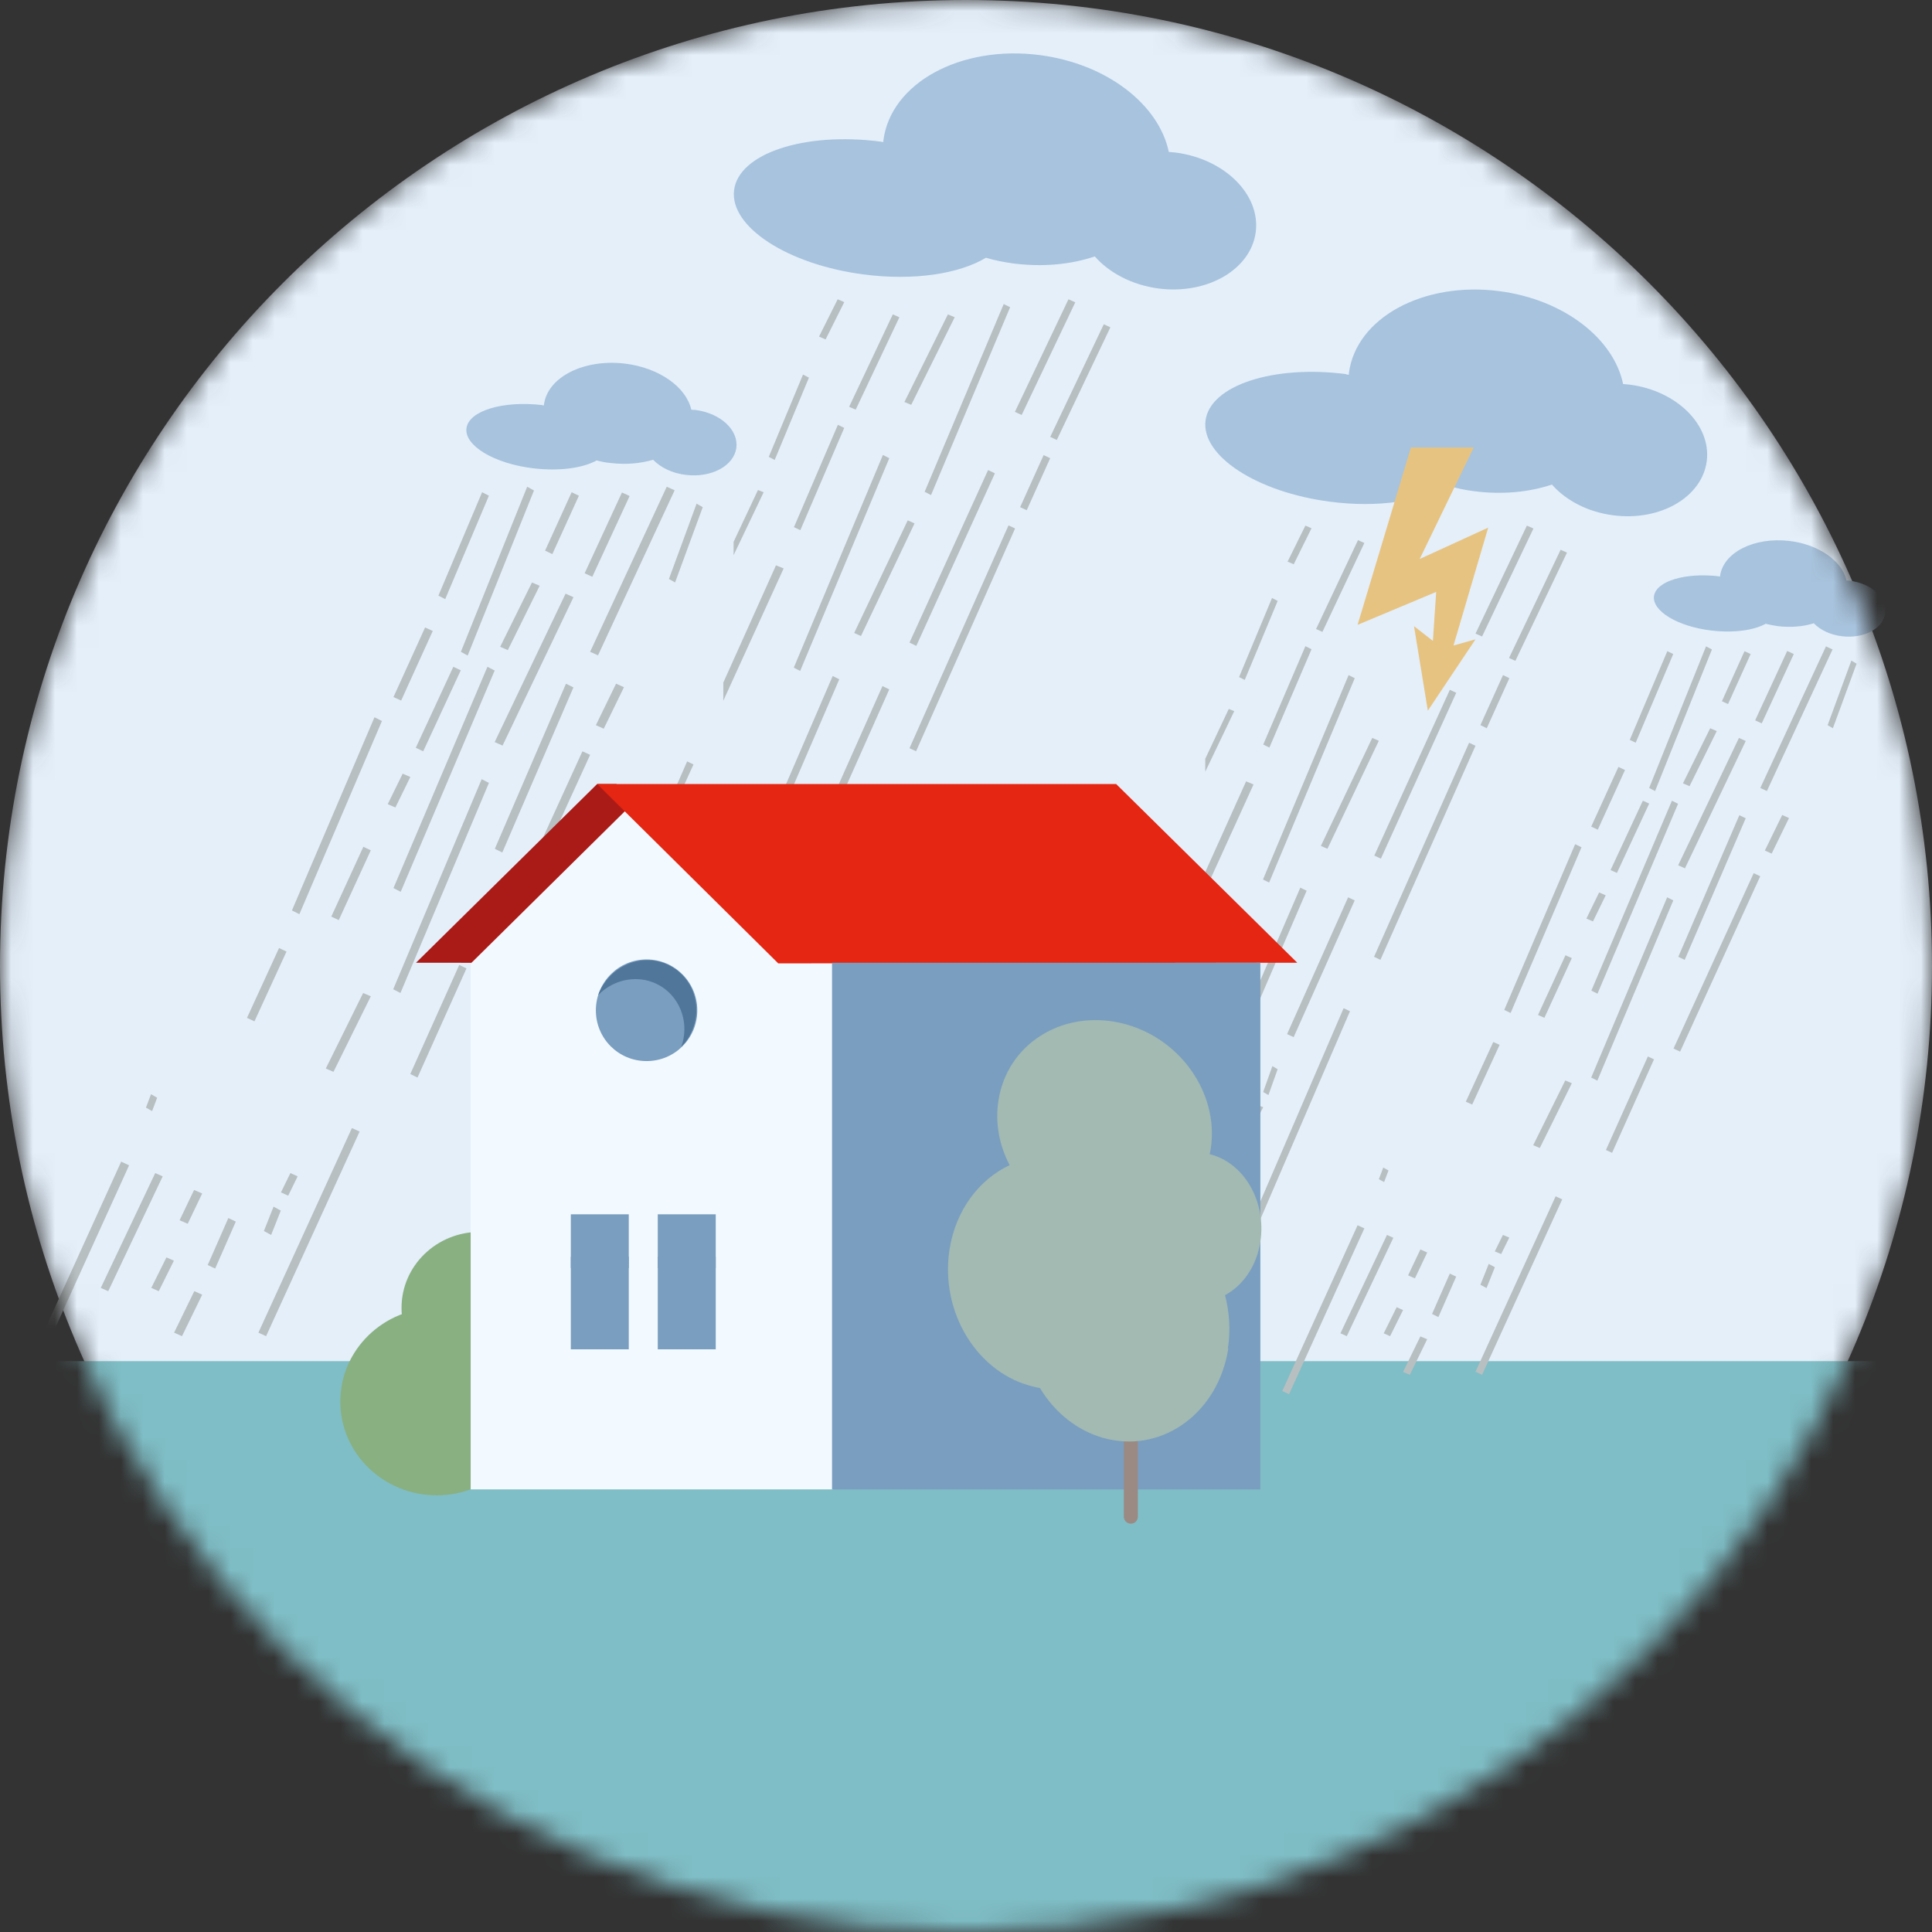 <svg width="88" height="88" viewBox="0 0 88 88" fill="none" xmlns="http://www.w3.org/2000/svg">
<rect x="0" y="0" width="88" height="88" fill="#333333" stroke="none"/>
<g clip-path="url(#clip0_3551_23339)">
<mask id="mask0_3551_23339" style="mask-type:luminance" maskUnits="userSpaceOnUse" x="0" y="0" width="88" height="88">
<path d="M44 88C68.3 88 88 68.3 88 44C88 19.7 68.3 0 44 0C19.7 0 0 19.7 0 44C0 68.3 19.7 88 44 88Z" fill="white"/>
</mask>
<g mask="url(#mask0_3551_23339)">
<path d="M44 88C68.3 88 88 68.3 88 44C88 19.7 68.3 0 44 0C19.7 0 0 19.7 0 44C0 68.3 19.7 88 44 88Z" fill="#E4EFFA"/>
<path d="M1.394 62H86.5C81.097 67.19 76.547 94 61.693 94C47.921 94 28.647 88.768 15.176 88.768C-1.353 88.768 -9.351 65.723 1.394 62.014V62Z" fill="#7FBEC6"/>
<path d="M7.158 50L6.928 50.61L6.648 50.45L6.878 49.84L7.158 50Z" fill="#B8BFC1"/>
<path d="M5.88 53.08L1.88 61.88L1.52 61.71L5.52 52.91L5.88 53.08Z" fill="#B8BFC1"/>
<path d="M22.27 35.66L18.24 45.23L17.91 45.06L21.94 35.49L22.27 35.66Z" fill="#B8BFC1"/>
<path d="M7.41 53.582L4.93 58.812L4.59 58.662L7.07 53.432L7.41 53.582Z" fill="#B8BFC1"/>
<path d="M9.21 54.361L8.55 55.741L8.18 55.581L8.84 54.201L9.21 54.361Z" fill="#B8BFC1"/>
<path d="M7.921 57.422L7.231 58.812L6.891 58.661L7.581 57.272L7.921 57.422Z" fill="#B8BFC1"/>
<path d="M10.741 55.641L9.801 57.781L9.461 57.62L10.401 55.48L10.741 55.641Z" fill="#B8BFC1"/>
<path d="M9.21 58.971L8.29 60.861L7.93 60.7L8.85 58.81L9.21 58.971Z" fill="#B8BFC1"/>
<path d="M13.557 53.582L13.127 54.462L12.797 54.312L13.227 53.432L13.557 53.582Z" fill="#B8BFC1"/>
<path d="M12.79 55.141L12.35 56.251L12.02 56.071L12.46 54.961L12.79 55.141Z" fill="#B8BFC1"/>
<path d="M18.69 35.39L18.01 36.78L17.66 36.63L18.34 35.24L18.69 35.39Z" fill="#B8BFC1"/>
<path d="M22.269 22.58L20.279 27.29L19.969 27.13L21.959 22.42L22.269 22.58Z" fill="#B8BFC1"/>
<path d="M19.712 28.74L18.272 31.91L17.922 31.75L19.362 28.58L19.712 28.74Z" fill="#B8BFC1"/>
<path d="M17.397 32.84L13.637 41.64L13.297 41.47L17.057 32.67L17.397 32.84Z" fill="#B8BFC1"/>
<path d="M24.322 22.34L21.302 29.86L20.992 29.69L24.012 22.17L24.322 22.34Z" fill="#B8BFC1"/>
<path d="M20.988 30.531L19.277 34.221L18.938 34.061L20.648 30.371L20.988 30.531Z" fill="#B8BFC1"/>
<path d="M26.368 22.58L25.158 25.24L24.828 25.08L26.038 22.42L26.368 22.58Z" fill="#B8BFC1"/>
<path d="M24.581 26.681L23.131 29.611L22.781 29.461L24.231 26.531L24.581 26.681Z" fill="#B8BFC1"/>
<path d="M22.532 30.541L18.252 40.621L17.922 40.451L22.202 30.371L22.532 30.541Z" fill="#B8BFC1"/>
<path d="M16.89 45.38L15.19 48.821L14.84 48.67L16.54 45.23L16.89 45.38Z" fill="#B8BFC1"/>
<path d="M28.679 22.592L26.979 26.272L26.629 26.112L28.329 22.432L28.679 22.592Z" fill="#B8BFC1"/>
<path d="M26.121 27.201L22.891 33.961L22.531 33.801L25.761 27.041L26.121 27.201Z" fill="#B8BFC1"/>
<path d="M16.89 38.73L15.43 41.91L15.09 41.75L16.55 38.57L16.89 38.73Z" fill="#B8BFC1"/>
<path d="M13.05 43.342L11.59 46.522L11.25 46.362L12.71 43.182L13.05 43.342Z" fill="#B8BFC1"/>
<path d="M30.729 22.33L27.239 29.85L26.879 29.69L30.369 22.17L30.729 22.33Z" fill="#B8BFC1"/>
<path d="M26.119 31.311L22.879 38.831L22.539 38.661L25.779 31.141L26.119 31.311Z" fill="#B8BFC1"/>
<path d="M21.247 44.111L19.017 49.081L18.688 48.921L20.918 43.951L21.247 44.111Z" fill="#B8BFC1"/>
<path d="M32.009 23.101L30.749 26.531L30.469 26.371L31.729 22.941L32.009 23.101Z" fill="#B8BFC1"/>
<path d="M28.421 31.301L27.501 33.191L27.141 33.031L28.061 31.141L28.421 31.301Z" fill="#B8BFC1"/>
<path d="M26.88 34.381L22.619 43.701L22.27 43.541L26.529 34.221L26.88 34.381Z" fill="#B8BFC1"/>
<path d="M16.38 51.541L12.12 60.861L11.77 60.701L16.029 51.381L16.38 51.541Z" fill="#B8BFC1"/>
<path d="M24.698 18.451C22.908 18.241 21.358 18.711 21.248 19.501C21.138 20.291 22.508 21.121 24.298 21.331C25.478 21.471 26.548 21.321 27.178 20.971C27.388 21.031 27.598 21.071 27.828 21.091C28.518 21.171 29.178 21.111 29.748 20.941C30.088 21.291 30.618 21.561 31.248 21.631C32.398 21.771 33.428 21.221 33.538 20.401C33.648 19.581 32.808 18.811 31.658 18.671C31.598 18.671 31.548 18.671 31.488 18.661C31.258 17.641 30.038 16.751 28.458 16.561C26.598 16.341 24.948 17.171 24.778 18.421C24.778 18.441 24.778 18.451 24.778 18.461C24.758 18.461 24.708 18.461 24.708 18.461L24.698 18.451Z" fill="#A8C3DD"/>
<path d="M38.455 13.761L37.605 15.461L37.305 15.331L38.155 13.631L38.455 13.761Z" fill="#B8BFC1"/>
<path d="M36.846 17.201L35.286 20.951L35.016 20.811L36.576 17.061L36.846 17.201Z" fill="#B8BFC1"/>
<path d="M33.414 24.68L34.524 22.32L34.784 22.42L33.414 25.29V24.67V24.68Z" fill="#B8BFC1"/>
<path d="M40.966 14.45L38.976 18.66L38.676 18.53L40.666 14.32L40.966 14.45Z" fill="#B8BFC1"/>
<path d="M38.454 19.49L36.454 24.15L36.164 24.01L38.164 19.35L38.454 19.49Z" fill="#B8BFC1"/>
<path d="M32.955 31.07L35.345 25.75L35.695 25.89L32.945 31.92V31.06L32.955 31.07Z" fill="#B8BFC1"/>
<path d="M43.485 14.45L41.505 18.44L41.195 18.31L43.175 14.32L43.485 14.45Z" fill="#B8BFC1"/>
<path d="M40.506 20.871L36.446 30.561L36.156 30.411L40.216 20.721L40.506 20.871Z" fill="#B8BFC1"/>
<path d="M46.007 14L42.407 22.55L42.117 22.4L45.717 13.85L46.007 13.99V14Z" fill="#B8BFC1"/>
<path d="M41.656 23.841L39.216 28.971L38.906 28.831L41.346 23.701L41.656 23.841Z" fill="#B8BFC1"/>
<path d="M38.228 30.941L33.948 40.861L33.648 40.711L37.928 30.791L38.228 30.941Z" fill="#B8BFC1"/>
<path d="M29.758 38.21L31.298 34.68L31.588 34.82L29.978 38.35L29.758 38.22V38.21Z" fill="#B8BFC1"/>
<path d="M32.957 37.341L30.517 42.471L30.207 42.331L32.647 37.201L32.957 37.341Z" fill="#B8BFC1"/>
<path d="M32.734 42.591L33.144 41.551L33.414 41.671L32.964 42.691L32.734 42.591Z" fill="#B8BFC1"/>
<path d="M48.977 13.771L46.537 18.901L46.227 18.761L48.667 13.631L48.977 13.771Z" fill="#B8BFC1"/>
<path d="M45.316 21.56L41.736 29.42L41.426 29.27L45.006 21.41L45.316 21.56Z" fill="#B8BFC1"/>
<path d="M40.505 31.4L37.615 37.89L37.305 37.74L40.195 31.25L40.505 31.4Z" fill="#B8BFC1"/>
<path d="M36.846 39.41L36.406 40.63L36.156 40.48L36.596 39.26L36.846 39.41Z" fill="#B8BFC1"/>
<path d="M29.527 39.861L28.947 41.081L28.617 40.931L29.197 39.711L29.527 39.861Z" fill="#B8BFC1"/>
<path d="M26.096 42.57L27.446 39.26L27.696 39.39L26.286 42.69L26.086 42.57H26.096Z" fill="#B8BFC1"/>
<path d="M28.387 46.219L29.927 42.69L30.217 42.83L28.607 46.359L28.387 46.23V46.219Z" fill="#B8BFC1"/>
<path d="M25.637 43.75L25.057 44.97L24.727 44.82L25.307 43.6L25.637 43.75Z" fill="#B8BFC1"/>
<path d="M25.637 43.75L25.057 44.97L24.727 44.82L25.307 43.6L25.637 43.75Z" fill="#B8BFC1"/>
<path d="M29.066 36.201L28.486 37.421L28.156 37.271L28.736 36.051L29.066 36.201Z" fill="#B8BFC1"/>
<path d="M34.109 44.45L35.809 41.09L36.169 41.22L34.109 45.21V44.45Z" fill="#B8BFC1"/>
<path d="M52.407 11.48L52.037 12.26L51.727 12.12L52.097 11.34L52.407 11.48Z" fill="#B8BFC1"/>
<path d="M50.576 14.909L48.136 20.04L47.836 19.899L50.276 14.77L50.576 14.909Z" fill="#B8BFC1"/>
<path d="M47.835 20.87L46.765 23.241L46.465 23.101L47.535 20.73L47.835 20.87Z" fill="#B8BFC1"/>
<path d="M46.236 24.07L41.726 34.22L41.426 34.08L45.936 23.93L46.236 24.07Z" fill="#B8BFC1"/>
<path d="M40.287 36.66L35.327 48.18L35.027 48.03L39.987 36.51L40.287 36.66Z" fill="#B8BFC1"/>
<path d="M32.957 52.689L34.467 49.779L34.787 49.899L32.957 53.439V52.689Z" fill="#B8BFC1"/>
<path d="M42.116 44.2L41.906 44.751L41.656 44.611L41.866 44.06L42.116 44.2Z" fill="#B8BFC1"/>
<path d="M28.387 42.15L25.468 49.33L25.188 49.18L28.108 42L28.387 42.15Z" fill="#B8BFC1"/>
<path d="M40.108 6.45C36.638 6 33.647 6.99 33.437 8.66C33.227 10.33 35.877 12.05 39.337 12.5C41.627 12.8 43.697 12.47 44.907 11.74C45.307 11.86 45.727 11.94 46.157 12C47.498 12.17 48.767 12.05 49.867 11.68C50.517 12.42 51.557 12.98 52.767 13.14C54.997 13.43 56.977 12.27 57.197 10.57C57.417 8.86 55.778 7.24 53.557 6.95C53.447 6.94 53.347 6.93 53.237 6.92C52.788 4.77 50.428 2.91 47.367 2.51C43.758 2.04 40.568 3.78 40.237 6.4C40.237 6.43 40.237 6.45 40.237 6.47C40.188 6.47 40.108 6.45 40.108 6.45Z" fill="#A8C3DD"/>
<path d="M59.738 24.061L58.928 25.701L58.648 25.581L59.458 23.941L59.738 24.061Z" fill="#B8BFC1"/>
<path d="M58.197 27.37L56.697 30.97L56.438 30.84L57.938 27.24L58.197 27.37Z" fill="#B8BFC1"/>
<path d="M54.898 34.561L55.968 32.291L56.218 32.391L54.898 35.151V34.561Z" fill="#B8BFC1"/>
<path d="M62.145 24.732L60.235 28.782L59.945 28.652L61.855 24.602L62.145 24.732Z" fill="#B8BFC1"/>
<path d="M59.739 29.572L57.819 34.052L57.539 33.912L59.459 29.432L59.739 29.572Z" fill="#B8BFC1"/>
<path d="M54.457 40.7L56.757 35.59L57.097 35.73L54.457 41.53V40.7Z" fill="#B8BFC1"/>
<path d="M61.707 30.89L57.807 40.2L57.527 40.06L61.427 30.75L61.707 30.89Z" fill="#B8BFC1"/>
<path d="M62.804 33.741L60.464 38.661L60.164 38.531L62.504 33.611L62.804 33.741Z" fill="#B8BFC1"/>
<path d="M59.517 40.572L55.407 50.102L55.117 49.962L59.227 40.432L59.517 40.572Z" fill="#B8BFC1"/>
<path d="M51.375 47.55L52.855 44.16L53.135 44.29L51.595 47.68L51.375 47.56V47.55Z" fill="#B8BFC1"/>
<path d="M54.456 46.71L52.116 51.63L51.816 51.5L54.156 46.58L54.456 46.71Z" fill="#B8BFC1"/>
<path d="M54.234 51.76L54.634 50.76L54.894 50.88L54.454 51.86L54.234 51.76Z" fill="#B8BFC1"/>
<path d="M69.847 24.071L67.507 28.991L67.207 28.861L69.547 23.941L69.847 24.071Z" fill="#B8BFC1"/>
<path d="M66.328 31.56L62.898 39.11L62.598 38.97L66.038 31.42L66.338 31.56H66.328Z" fill="#B8BFC1"/>
<path d="M61.705 41.011L58.925 47.241L58.625 47.101L61.405 40.871L61.705 41.011Z" fill="#B8BFC1"/>
<path d="M58.195 48.7L57.775 49.88L57.535 49.74L57.955 48.56L58.195 48.7Z" fill="#B8BFC1"/>
<path d="M51.169 49.14L50.609 50.32L50.289 50.18L50.849 49L51.169 49.14Z" fill="#B8BFC1"/>
<path d="M47.867 51.74L49.167 48.56L49.407 48.681L48.057 51.85L47.867 51.73V51.74Z" fill="#B8BFC1"/>
<path d="M50.066 55.251L51.546 51.861L51.826 51.991L50.286 55.381L50.066 55.261V55.251Z" fill="#B8BFC1"/>
<path d="M47.427 52.88L46.867 54.06L46.547 53.92L47.107 52.74L47.427 52.88Z" fill="#B8BFC1"/>
<path d="M47.427 52.88L46.867 54.06L46.547 53.92L47.107 52.74L47.427 52.88Z" fill="#B8BFC1"/>
<path d="M50.728 45.62L50.168 46.8L49.848 46.66L50.408 45.48L50.728 45.62Z" fill="#B8BFC1"/>
<path d="M55.559 53.541L57.199 50.31L57.539 50.431L55.559 54.261V53.531V53.541Z" fill="#B8BFC1"/>
<path d="M73.137 21.88L72.777 22.63L72.477 22.5L72.837 21.75L73.137 21.88Z" fill="#B8BFC1"/>
<path d="M71.374 25.171L69.024 30.101L68.734 29.971L71.084 25.041L71.374 25.171Z" fill="#B8BFC1"/>
<path d="M68.75 30.89L67.72 33.17L67.43 33.03L68.46 30.75L68.75 30.89Z" fill="#B8BFC1"/>
<path d="M67.206 33.97L62.876 43.72L62.586 43.58L66.916 33.83L67.206 33.97Z" fill="#B8BFC1"/>
<path d="M61.49 46.06L56.72 57.13L56.43 56.99L61.2 45.92L61.49 46.06Z" fill="#B8BFC1"/>
<path d="M54.455 61.46L55.905 58.66L56.205 58.78L54.445 62.18V61.46H54.455Z" fill="#B8BFC1"/>
<path d="M63.245 53.312L63.045 53.842L62.805 53.712L63.005 53.182L63.245 53.312Z" fill="#B8BFC1"/>
<path d="M62.146 55.95L58.716 63.501L58.406 63.361L61.836 55.81L62.146 55.95Z" fill="#B8BFC1"/>
<path d="M76.217 41.011L72.757 49.221L72.477 49.081L75.937 40.871L76.217 41.011Z" fill="#B8BFC1"/>
<path d="M63.465 56.38L61.345 60.86L61.055 60.73L63.175 56.25L63.465 56.38Z" fill="#B8BFC1"/>
<path d="M65.007 57.05L64.447 58.23L64.137 58.09L64.697 56.91L65.007 57.05Z" fill="#B8BFC1"/>
<path d="M63.907 59.671L63.317 60.861L63.027 60.731L63.617 59.541L63.907 59.671Z" fill="#B8BFC1"/>
<path d="M66.327 58.15L65.517 59.99L65.227 59.85L66.037 58.01L66.327 58.15Z" fill="#B8BFC1"/>
<path d="M65.006 61.001L64.216 62.621L63.906 62.491L64.696 60.871L65.006 61.001Z" fill="#B8BFC1"/>
<path d="M68.746 56.37L68.376 57.12L68.086 57L68.456 56.25L68.746 56.37Z" fill="#B8BFC1"/>
<path d="M68.09 57.72L67.71 58.67L67.43 58.52L67.81 57.57L68.09 57.72Z" fill="#B8BFC1"/>
<path d="M73.138 40.78L72.558 41.97L72.258 41.84L72.838 40.65L73.138 40.78Z" fill="#B8BFC1"/>
<path d="M76.214 29.79L74.504 33.83L74.234 33.7L75.944 29.66L76.214 29.79Z" fill="#B8BFC1"/>
<path d="M74.017 35.072L72.777 37.792L72.477 37.652L73.717 34.932L74.017 35.072Z" fill="#B8BFC1"/>
<path d="M72.036 38.591L68.806 46.141L68.516 46.001L71.746 38.451L72.036 38.591Z" fill="#B8BFC1"/>
<path d="M77.977 29.581L75.387 36.031L75.117 35.891L77.707 29.441L77.977 29.581Z" fill="#B8BFC1"/>
<path d="M75.119 36.601L73.649 39.761L73.359 39.631L74.829 36.471L75.119 36.601Z" fill="#B8BFC1"/>
<path d="M79.74 29.79L78.71 32.07L78.43 31.94L79.46 29.66L79.74 29.79Z" fill="#B8BFC1"/>
<path d="M78.196 33.3L76.956 35.81L76.656 35.68L77.896 33.17L78.196 33.3Z" fill="#B8BFC1"/>
<path d="M76.434 36.611L72.764 45.261L72.484 45.121L76.154 36.471L76.434 36.611Z" fill="#B8BFC1"/>
<path d="M71.596 49.341L70.136 52.291L69.836 52.161L71.296 49.211L71.596 49.341Z" fill="#B8BFC1"/>
<path d="M81.705 29.79L80.245 32.95L79.945 32.81L81.405 29.65L81.705 29.79Z" fill="#B8BFC1"/>
<path d="M79.517 33.751L76.748 39.551L76.438 39.411L79.207 33.611L79.517 33.751Z" fill="#B8BFC1"/>
<path d="M71.595 43.64L70.345 46.36L70.055 46.23L71.305 43.51L71.595 43.64Z" fill="#B8BFC1"/>
<path d="M68.306 47.591L67.056 50.311L66.766 50.181L68.016 47.461L68.306 47.591Z" fill="#B8BFC1"/>
<path d="M50.064 51.341L47.254 58.231L46.984 58.091L49.794 51.201L50.064 51.341Z" fill="#B8BFC1"/>
<path d="M83.47 29.581L80.48 36.031L80.18 35.891L83.17 29.441L83.47 29.581Z" fill="#B8BFC1"/>
<path d="M79.515 37.271L76.735 43.721L76.445 43.581L79.225 37.131L79.515 37.271Z" fill="#B8BFC1"/>
<path d="M75.338 48.251L73.428 52.511L73.148 52.381L75.058 48.121L75.338 48.251Z" fill="#B8BFC1"/>
<path d="M84.566 30.23L83.486 33.17L83.246 33.03L84.326 30.09L84.566 30.23Z" fill="#B8BFC1"/>
<path d="M81.487 37.261L80.697 38.881L80.387 38.741L81.177 37.121L81.487 37.261Z" fill="#B8BFC1"/>
<path d="M80.177 39.911L76.527 47.901L76.227 47.761L79.877 39.772L80.177 39.911Z" fill="#B8BFC1"/>
<path d="M71.157 54.63L67.507 62.62L67.207 62.48L70.857 54.49L71.157 54.63Z" fill="#B8BFC1"/>
<path d="M61.319 17.041C57.989 16.611 55.109 17.561 54.91 19.161C54.709 20.761 57.249 22.421 60.58 22.851C62.779 23.141 64.769 22.821 65.93 22.121C66.32 22.231 66.719 22.321 67.129 22.371C68.409 22.541 69.639 22.421 70.689 22.071C71.309 22.781 72.309 23.321 73.48 23.471C75.629 23.751 77.529 22.641 77.74 21.001C77.95 19.361 76.379 17.801 74.24 17.521C74.129 17.511 74.04 17.501 73.93 17.491C73.499 15.421 71.23 13.641 68.29 13.261C64.829 12.811 61.76 14.481 61.44 17.001C61.44 17.031 61.44 17.051 61.44 17.071C61.4 17.071 61.319 17.051 61.319 17.051V17.041Z" fill="#A8C3DD"/>
<path d="M78.297 26.25C76.757 26.07 75.437 26.47 75.337 27.15C75.247 27.83 76.417 28.54 77.957 28.72C78.967 28.84 79.887 28.71 80.427 28.41C80.607 28.46 80.787 28.49 80.977 28.52C81.567 28.59 82.137 28.54 82.617 28.39C82.907 28.69 83.367 28.92 83.907 28.98C84.897 29.1 85.777 28.63 85.867 27.93C85.957 27.23 85.237 26.57 84.247 26.45C84.197 26.45 84.157 26.45 84.107 26.44C83.907 25.56 82.857 24.8 81.507 24.64C79.907 24.45 78.497 25.16 78.347 26.23C78.347 26.24 78.347 26.25 78.347 26.26C78.327 26.26 78.287 26.26 78.287 26.26L78.297 26.25Z" fill="#A8C3DD"/>
<path d="M64.266 20.381H67.126L64.666 25.461L67.786 24.031L66.206 29.401L67.206 29.121L65.036 32.371L64.406 28.521L65.266 29.191L65.416 26.961L61.836 28.461L64.266 20.381Z" fill="#E7C381"/>
<path d="M19.89 68.11C22.32 68.11 24.28 66.2 24.28 63.84C24.28 61.48 22.31 59.57 19.89 59.57C17.47 59.57 15.5 61.48 15.5 63.84C15.5 66.2 17.47 68.11 19.89 68.11Z" fill="#89B081"/>
<path d="M21.849 63.031C23.819 63.031 25.409 61.481 25.409 59.571C25.409 57.661 23.819 56.111 21.849 56.111C19.879 56.111 18.289 57.661 18.289 59.571C18.289 61.481 19.879 63.031 21.849 63.031Z" fill="#89B081"/>
<path d="M28.059 35.711H27.199L18.949 43.851L36.299 43.871L28.059 35.701V35.711Z" fill="#AA1B17"/>
<path d="M37.938 67.84H21.438V43.89L29.688 35.74L37.938 43.89V67.84Z" fill="#F2F9FF"/>
<path d="M29.451 48.331C30.731 48.331 31.761 47.301 31.761 46.021C31.761 44.741 30.731 43.701 29.451 43.701C28.171 43.701 27.141 44.741 27.141 46.021C27.141 47.301 28.171 48.331 29.451 48.331Z" fill="#7A9EBF"/>
<path d="M27.47 44.872C28.16 43.762 29.59 43.402 30.66 44.072C31.73 44.742 32.04 46.172 31.35 47.282C31.26 47.432 31.15 47.562 31.03 47.682C31.4 46.672 31.04 45.512 30.12 44.932C29.19 44.352 28 44.552 27.25 45.322C27.3 45.162 27.38 45.012 27.47 44.862V44.872Z" fill="#50769A"/>
<path d="M35.449 43.881L27.199 35.711H50.839L59.089 43.851L35.449 43.881Z" fill="#E42612"/>
<path d="M57.408 43.852H37.898V67.842H57.408V43.852Z" fill="#7A9EBF"/>
<path d="M28.64 55.31H26V57.761H28.64V55.31Z" fill="#7A9EBF"/>
<path d="M28.64 57.24H26V61.46H28.64V57.24Z" fill="#7A9EBF"/>
<path d="M32.601 55.31H29.961V57.761H32.601V55.31Z" fill="#7A9EBF"/>
<path d="M32.601 57.24H29.961V61.46H32.601V57.24Z" fill="#7A9EBF"/>
<path d="M51.508 63.221C51.688 63.221 51.828 63.361 51.828 63.541V69.081C51.828 69.261 51.688 69.401 51.508 69.401C51.328 69.401 51.188 69.261 51.188 69.081V63.541C51.188 63.361 51.328 63.221 51.508 63.221Z" fill="#9B8A84"/>
<path fill-rule="evenodd" clip-rule="evenodd" d="M55.928 61.422C56.058 60.592 55.998 59.762 55.798 58.992C56.618 58.552 57.238 57.672 57.408 56.552C57.688 54.722 56.658 52.952 55.098 52.572C55.118 52.492 55.128 52.412 55.148 52.322C55.538 49.762 53.698 47.192 51.028 46.592C48.358 45.992 45.868 47.572 45.478 50.132C45.318 51.152 45.518 52.172 45.988 53.072C44.598 53.722 43.528 55.122 43.248 56.922C42.808 59.792 44.538 62.592 47.128 63.172C47.208 63.192 47.288 63.212 47.368 63.222C48.068 64.382 49.158 65.252 50.478 65.552C53.058 66.132 55.508 64.282 55.948 61.412L55.928 61.422Z" fill="#A3BAB3"/>
</g>
</g>
<defs>
<clipPath id="clip0_3551_23339">
<rect width="88" height="88" fill="white"/>
</clipPath>
</defs>
</svg>
